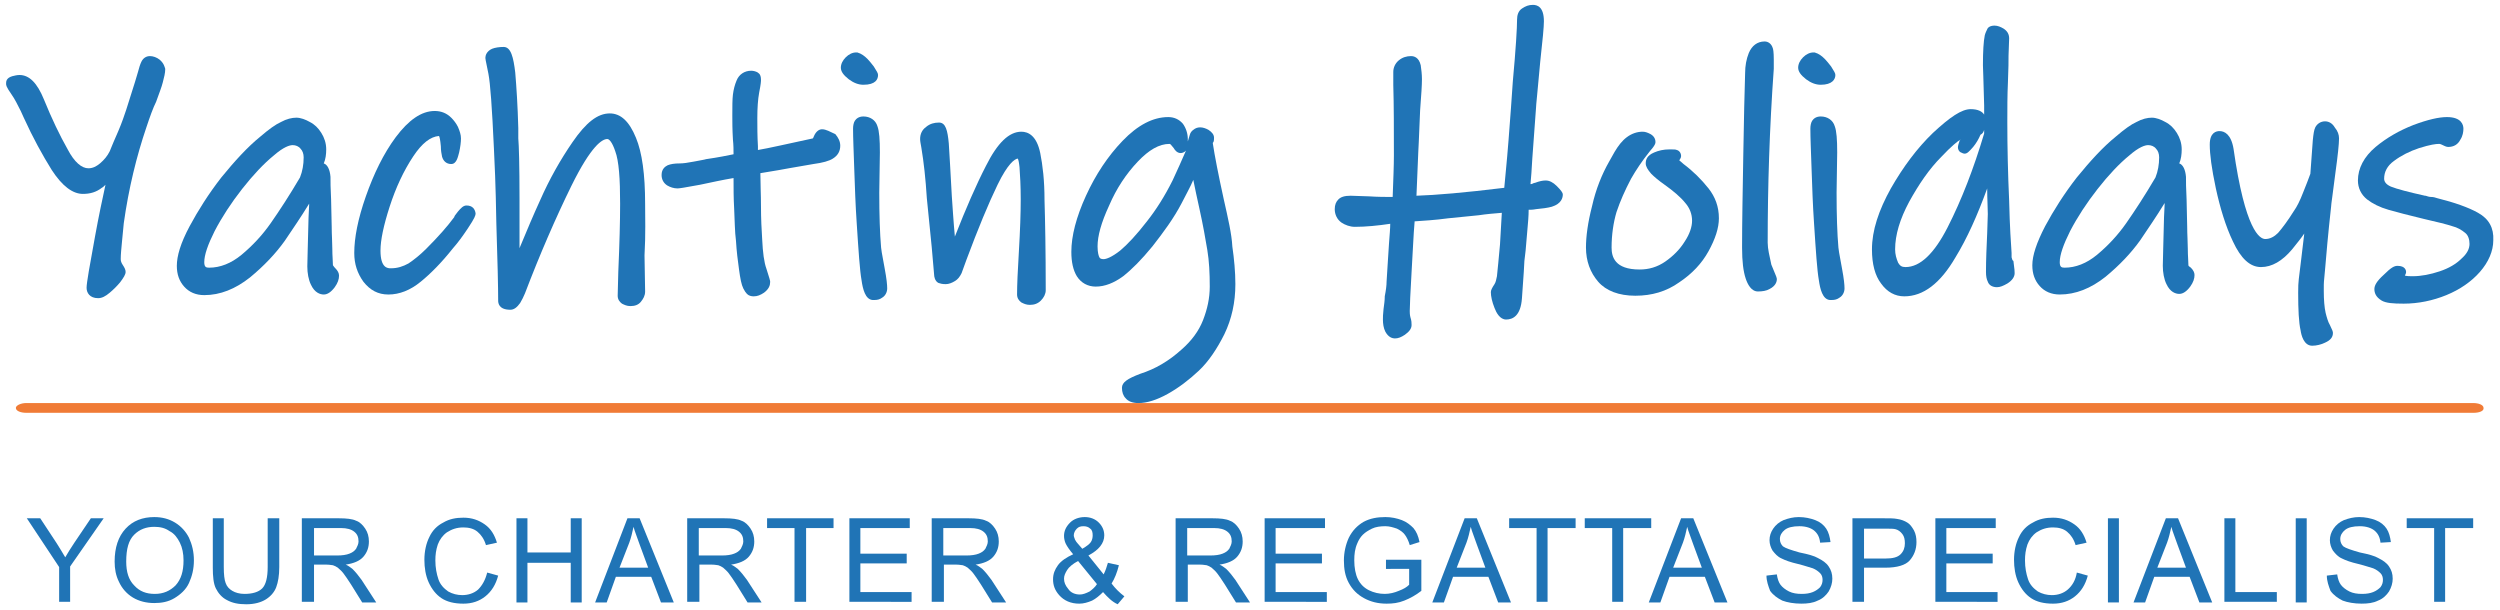 <?xml version="1.0" encoding="UTF-8"?>
<svg xmlns="http://www.w3.org/2000/svg" xmlns:xlink="http://www.w3.org/1999/xlink" version="1.1" id="Layer_1" x="0px" y="0px" viewBox="0 0 410 100" style="enable-background:new 0 0 410 100;" xml:space="preserve">
<style type="text/css">
	.st0{fill:#2074B6;}
	.st1{fill:#F07B36;}
</style>
<g>
	<g>
		<path class="st0" d="M26.2,9.8L26.2,9.8c-0.5-0.4-1.1-0.6-1.6-0.6c-0.6,0-1.1,0.3-1.4,0.9c-0.2,0.4-0.4,1-0.6,1.8    c-0.1,0.4-0.5,1.7-1.9,6.1c-0.3,0.9-0.7,2.1-1.3,3.5c-0.6,1.4-1.1,2.5-1.4,3.3c-0.4,0.8-0.9,1.4-1.6,2c-0.6,0.5-1.2,0.8-1.9,0.8    c-1.1,0-2.3-1-3.4-3.1c-1.3-2.3-2.6-5-3.9-8.2c-1.1-2.7-2.4-4-4-4c-0.4,0-0.8,0.1-1.2,0.2C1,12.8,1,13.4,1,13.7    C1,14,1,14.2,1.9,15.5c0.5,0.7,1,1.7,1.5,2.7l0.5,1.1c1.5,3.3,3.1,6.2,4.6,8.6c1.7,2.6,3.4,3.9,5.1,3.9c1.2,0,2.2-0.3,3.1-1    c0.2-0.1,0.4-0.3,0.6-0.5c-0.5,2.3-1.1,5.1-1.7,8.4c-0.9,4.9-1.4,7.7-1.4,8.5c0,0.8,0.5,1.7,1.9,1.7c0.6,0,1.2-0.3,1.9-0.9    c0.6-0.5,1.2-1.1,1.7-1.7c0.6-0.8,0.9-1.3,0.9-1.7c0-0.3-0.1-0.6-0.5-1.2c-0.2-0.3-0.3-0.6-0.3-0.9c0-0.8,0.1-1.7,0.2-2.8    c0.1-1.1,0.2-2.1,0.3-3.1c0.8-5.7,2.1-11,3.7-15.7c0.6-1.8,1.1-3.2,1.6-4.2c0.5-1.4,0.9-2.4,1.1-3.2c0.2-0.8,0.4-1.5,0.4-2.2    C27,11,26.9,10.4,26.2,9.8z"></path>
		<path class="st0" d="M54.6,43.5c0-0.7-0.1-1.5-0.1-2.7c0-1.1-0.1-2.3-0.1-3.6l-0.1-4.5c-0.1-1.8-0.1-3-0.1-3.7    c-0.1-1.2-0.5-2-1.1-2.2c0.3-0.7,0.4-1.5,0.4-2.3c0-1-0.3-1.9-0.8-2.7c-0.5-0.8-1.1-1.4-1.9-1.8c-0.7-0.4-1.5-0.7-2.2-0.7    c-0.7,0-1.6,0.2-2.5,0.7c-0.9,0.4-2,1.2-3.4,2.4c-2.1,1.7-4.2,4-6.4,6.7c-2.1,2.7-3.8,5.4-5.2,8C29.6,39.9,29,42,29,43.6    c0,1.4,0.4,2.5,1.2,3.4c0.8,0.9,1.9,1.4,3.3,1.4c2.6,0,5.1-1,7.5-2.9c2.3-1.9,4.2-3.9,5.7-6c1.2-1.8,2.6-3.8,4-6.1    c0,0.1,0,0.1,0,0.2l-0.1,2.1c-0.1,4.4-0.2,7.1-0.2,8c0,1.1,0.2,2.2,0.6,3c0.6,1.3,1.5,1.6,2.1,1.6c0.6,0,1.2-0.4,1.8-1.2    c0.5-0.7,0.7-1.3,0.7-1.9c0-0.4-0.2-0.8-0.6-1.2C54.7,43.7,54.7,43.6,54.6,43.5z M49.8,25.8c0,1.2-0.2,2.3-0.6,3.3    c-1.7,2.9-3.4,5.5-4.8,7.5c-1.4,2-3,3.7-4.8,5.2c-1.7,1.4-3.5,2.1-5.3,2.1c-0.5,0-0.8-0.1-0.8-0.9c0-1.2,0.6-2.9,1.7-5.1    c1.2-2.3,2.7-4.6,4.5-6.9c1.8-2.3,3.6-4.2,5.2-5.5c1.6-1.4,2.6-1.7,3.1-1.7c0.5,0,1,0.2,1.3,0.6C49.6,24.7,49.8,25.2,49.8,25.8z"></path>
		<path class="st0" d="M76.5,33.7c-0.5,0-0.9,0.4-1.4,1c-0.5,0.6-0.6,0.8-0.6,0.9c-1.1,1.5-2.6,3.2-4.6,5.2c-1,1-2,1.8-2.9,2.4    c-0.9,0.5-1.8,0.8-2.9,0.8c-0.5,0-1.7,0-1.7-2.9c0-1.7,0.5-4.1,1.5-7.2c1-3.1,2.3-5.9,3.9-8.3c1.4-2.1,2.8-3.2,4.2-3.3    c0.1,0.2,0.2,0.6,0.3,1.7c0,0.7,0.1,1.2,0.2,1.7c0.2,0.7,0.7,1.2,1.5,1.2c0.9,0,1.1-1.2,1.3-1.9c0.2-0.9,0.3-1.7,0.3-2.3    c0-0.6-0.2-1.2-0.5-1.9c-0.3-0.6-0.7-1.1-1.1-1.5c-0.7-0.7-1.6-1.1-2.7-1.1c-2.2,0-4.3,1.5-6.4,4.3c-2,2.7-3.6,6-4.9,9.7    c-1.3,3.7-1.9,6.8-1.9,9.3c0,1.8,0.5,3.3,1.5,4.7c1.1,1.4,2.4,2.1,4.1,2.1c1.8,0,3.6-0.7,5.3-2.1c1.6-1.3,3.4-3.1,5.3-5.5    c0.8-0.9,1.6-2,2.4-3.2c1.2-1.8,1.3-2.2,1.3-2.5C77.9,34.3,77.5,33.7,76.5,33.7z"></path>
		<path class="st0" d="M105.8,33.4c0-4.8-0.5-8.4-1.5-10.8c-1.1-2.7-2.5-4-4.3-4c-2,0-3.9,1.5-6.1,4.7c-2,2.9-3.8,6.1-5.3,9.5    c-1.1,2.4-2.2,5-3.4,7.9c0-2.2,0-4.9,0-8.1c0-5.5-0.1-8.8-0.2-9.9L85,21c-0.1-3.7-0.3-6.7-0.5-9.1c-0.3-2.5-0.7-4.2-1.9-4.2    c-0.7,0-1.4,0.1-1.9,0.3c-0.9,0.4-1.1,1.1-1.1,1.5c0,0.1,0,0.2,0.5,2.6c0.3,1.5,0.6,5.6,0.9,12.2c0.1,1.9,0.3,6.1,0.4,12.3    c0.2,6.2,0.3,10.5,0.3,12.7c0,0.4,0.1,1.5,2,1.5c0.6,0,1.1-0.4,1.6-1.1c0.3-0.5,0.6-1.1,0.8-1.6c2.4-6.3,5-12.3,7.6-17.6    c3.3-6.7,5.1-7.7,5.9-7.7c0.3,0,0.8,0.5,1.3,2c0.6,1.6,0.8,4.5,0.8,8.6c0,2.9-0.1,6.6-0.3,11.2l-0.1,3.9c0,0.6,0.3,1,0.7,1.3    c0.4,0.2,0.8,0.4,1.4,0.4c0.7,0,1.3-0.2,1.7-0.7c0.4-0.5,0.7-1,0.7-1.7l-0.1-5.9C105.9,38.4,105.8,35.5,105.8,33.4z"></path>
		<path class="st0" d="M134.8,21.2c-0.5,0-1,0.4-1.3,1.1c-0.1,0.3-0.2,0.4-0.2,0.4c-4.2,0.9-7.2,1.6-9,1.9l0-0.6    c-0.1-1.7-0.1-3.2-0.1-4.6c0-1.7,0.1-3.1,0.3-4.2c0.3-1.5,0.3-1.9,0.3-2.1c0-0.5-0.1-0.9-0.4-1.1c-0.3-0.3-0.9-0.4-1.2-0.4    c-1.1,0-2,0.6-2.4,1.6c-0.3,0.7-0.5,1.5-0.6,2.3c-0.1,0.8-0.1,2-0.1,3.5c0,0.9,0,2.2,0.1,3.9c0.1,0.9,0.1,1.7,0.1,2.4    c-1,0.2-2.4,0.5-4.5,0.8c-0.3,0.1-1,0.2-2,0.4c-1,0.2-1.8,0.3-2.3,0.3c-0.9,0-1.5,0.1-2,0.3c-0.4,0.2-1,0.6-1,1.6    c0,0.7,0.3,1.3,0.9,1.7c0.5,0.3,1.1,0.5,1.7,0.5c0.3,0,1-0.1,3.7-0.6c1.9-0.4,3.7-0.8,5.5-1.1c0,1.6,0,3.3,0.1,5    c0.1,2,0.1,3.8,0.3,5.3c0.1,1.7,0.3,3.3,0.5,4.7c0.2,1.5,0.4,2.5,0.7,3.1c0.2,0.4,0.4,0.7,0.6,0.9c0.3,0.3,0.7,0.4,1.1,0.4    c0.6,0,1.1-0.2,1.7-0.6c0.8-0.6,1-1.2,1-1.7l0-0.2c0-0.1-0.1-0.4-0.6-2c-0.4-1.1-0.6-2.7-0.7-4.8c-0.1-1.6-0.2-3.4-0.2-5.5    c0-1.9-0.1-3.7-0.1-5.4l3-0.5c0.4-0.1,2.3-0.4,5.7-1c1.5-0.2,2.6-0.5,3.2-0.9c0.8-0.5,1.2-1.2,1.2-2.1c0-0.7-0.3-1.3-0.8-1.9    C136.1,21.6,135.5,21.2,134.8,21.2z"></path>
		<path class="st0" d="M144.5,40.6L144.5,40.6c-0.2-2.3-0.3-5.3-0.3-9l0.1-6.6c0-2.1-0.1-3.5-0.4-4.3c-0.3-1-1.2-1.6-2.3-1.6    c-0.8,0-1.2,0.4-1.4,0.7c-0.2,0.3-0.3,0.8-0.3,1.3c0,1.5,0.1,3.7,0.2,6.7c0.1,2.9,0.2,5.9,0.4,8.8c0.3,4.6,0.5,7.7,0.8,9.4    c0.2,1.4,0.6,3.1,1.8,3.2c0.1,0,0.2,0,0.3,0c0.5,0,0.9-0.1,1.3-0.4c0.5-0.3,0.8-0.9,0.8-1.5c0-0.6-0.1-1.6-0.4-3.2    C144.6,41.4,144.5,40.8,144.5,40.6z"></path>
		<path class="st0" d="M144,12.3c0-0.3-0.2-0.6-0.7-1.4c-0.4-0.5-0.7-0.9-1-1.2c-0.5-0.5-1-0.9-1.7-1.1l-0.1,0h-0.1    c-0.6,0-1.2,0.3-1.7,0.8c-0.5,0.5-0.8,1.1-0.8,1.7c0,0.6,0.4,1.2,1.3,1.9c0.8,0.6,1.6,0.9,2.4,0.9C143.6,13.9,144,13,144,12.3z"></path>
		<path class="st0" d="M170.6,25.1L170.6,25.1c-0.6-2.9-2-3.5-3.1-3.5c-2,0-3.9,1.8-5.8,5.6c-1.6,3.1-3.3,7-5.1,11.6    c-0.1-1-0.2-2.3-0.3-3.7l-0.2-2.9c-0.2-4-0.4-6.9-0.5-8.7c-0.2-2.1-0.5-3.4-1.6-3.4c-0.8,0-1.5,0.2-2.1,0.7c-0.7,0.5-1,1.2-1,2    c0,0.4,0.1,0.8,0.2,1.4c0.4,2.4,0.7,5.1,0.9,8.3l0.8,8l0.4,4.6c0,0.2,0.1,1,0.7,1.3c0.3,0.1,0.6,0.2,1.2,0.2c0.5,0,1-0.2,1.5-0.5    c0.5-0.3,0.8-0.7,1.1-1.3l0.8-2.2c1.9-5.1,3.6-9.2,5.1-12.3c1.7-3.5,2.8-4.2,3.3-4.3c0.1,0.1,0.2,0.5,0.3,1.4    c0.1,1.4,0.2,3.1,0.2,5.3c0,2.2-0.1,5.1-0.3,8.5c-0.2,3.2-0.3,5.6-0.3,7.1c0,0.6,0.3,1,0.7,1.3c0.4,0.2,0.8,0.4,1.4,0.4    c0.7,0,1.3-0.2,1.8-0.7c0.5-0.5,0.8-1.1,0.8-1.7c0-6.5-0.1-11.5-0.2-14.8C171.3,29.6,171,27.1,170.6,25.1z"></path>
		<path class="st0" d="M200.7,32.7c-0.9-4.1-1.5-7.2-1.8-9.2c0-0.1,0-0.1,0.1-0.2c0.1-0.2,0.1-0.5,0.1-0.7c0-0.5-0.3-0.9-0.9-1.3    c-0.9-0.5-1.8-0.6-2.5,0c-0.3,0.2-0.5,0.5-0.6,0.9c-0.1,0.3-0.2,0.7-0.3,1c0-0.1,0-0.3,0-0.4c0-0.9-0.3-1.8-0.8-2.5    c-0.6-0.7-1.4-1.1-2.4-1.1c-2.5,0-5,1.3-7.5,3.9c-2.4,2.5-4.4,5.5-6,9c-1.6,3.5-2.4,6.6-2.4,9.2c0,1.7,0.3,3,0.9,4    c0.7,1.1,1.8,1.7,3.1,1.7c1.5,0,3-0.6,4.5-1.7c1.4-1.1,3-2.7,4.8-4.9c1.8-2.3,3.5-4.6,4.8-7.1c0.7-1.4,1.4-2.6,1.9-3.8    c0.3,1.4,0.6,3,1,4.7c0.6,2.7,1,5,1.3,6.8c0.3,1.8,0.4,3.8,0.4,6c0,1.9-0.4,3.7-1.1,5.5c-0.7,1.8-1.9,3.4-3.5,4.8    c-2.1,1.9-4.3,3.2-6.8,4c-2.1,0.8-3,1.4-3,2.3c0,0.7,0.2,1.3,0.6,1.7c0.4,0.5,1.1,0.8,2.1,0.8c1.4,0,3-0.5,4.8-1.5    c1.8-1,3.5-2.3,5.1-3.8c1.6-1.5,3-3.6,4.2-6c1.2-2.5,1.8-5.2,1.8-8.2c0-2-0.2-4.1-0.5-6.2C202,38.4,201.4,35.8,200.7,32.7z     M192.3,29.6c-1.3,2.6-2.7,4.8-4.2,6.7c-1.7,2.2-3.2,3.8-4.4,4.8c-1.4,1.1-2.3,1.4-2.7,1.4c-0.4,0-0.6-0.1-0.7-0.3    c-0.1-0.2-0.3-0.7-0.3-1.8c0-1.7,0.6-3.9,1.9-6.7c1.2-2.8,2.8-5.2,4.7-7.2c1.8-1.9,3.5-2.9,5.2-2.9c0,0,0.1,0,0.2,0.1    c0.2,0.2,0.3,0.4,0.5,0.6c0.1,0.2,0.5,0.8,1.1,0.8c0.3,0,0.6-0.1,0.9-0.4C193.8,26.3,193.1,27.9,192.3,29.6z"></path>
		<path class="st0" d="M255.3,30.5L255.3,30.5c-0.6-0.6-1.2-0.9-1.8-0.9c-0.5,0-1,0.1-1.8,0.4l-0.1,0c-0.2,0.1-0.4,0.2-0.6,0.2    c0.1-1,0.2-2.4,0.3-4.2l0.6-8.2c0-0.5,0.3-3.1,0.7-7.7c0.4-3.6,0.6-5.7,0.6-6.6c0-2.4-1.1-2.7-1.8-2.7c-0.7,0-1.2,0.2-1.8,0.6    c-0.6,0.4-0.8,1.1-0.8,1.8c0,1.3-0.2,4.8-0.7,10.2l-0.3,4.3c-0.1,1.1-0.2,2.9-0.4,5.3c-0.3,3.9-0.6,6.5-0.7,7.8    c-6.5,0.8-11.3,1.2-14.4,1.3l0.3-7.2c0-0.2,0.1-1.5,0.3-6.8c0.2-2.6,0.3-4.2,0.3-5.1c0-0.8-0.1-1.6-0.2-2.3    c-0.3-1.3-1.1-1.5-1.6-1.5c-0.7,0-1.4,0.2-2,0.7c-0.6,0.5-0.9,1.2-0.9,1.9l0,2.1c0.1,3.4,0.1,7.3,0.1,11.6c0,1.7-0.1,4-0.2,6.8    c-1.1,0-2.4,0-3.9-0.1l-3-0.1c-1,0-1.6,0.2-2,0.6c-0.4,0.4-0.6,0.9-0.6,1.6c0,0.9,0.4,1.7,1.1,2.2c0.6,0.4,1.4,0.7,2.2,0.7    c1.8,0,3.8-0.2,5.8-0.5c0,0.8-0.1,1.8-0.2,3.2c-0.1,2-0.3,4.2-0.4,6.3c0,0.6-0.1,1.4-0.3,2.4l0,0.1c0,0.6-0.1,1.2-0.2,2    c-0.1,0.8-0.1,1.4-0.1,1.7c0,0.7,0.1,1.4,0.4,2c0.5,0.9,1.1,1.1,1.6,1.1c0.5,0,1-0.2,1.6-0.6c0.7-0.5,1.1-1,1.1-1.6    c0-0.3,0-0.7-0.2-1.3c-0.1-0.4-0.1-0.8-0.1-1c0-0.8,0.1-2.9,0.3-6.4c0.2-3.2,0.3-6,0.5-8.3c1.4-0.1,3.3-0.2,5.5-0.5l5-0.5    c1.3-0.2,2.6-0.3,3.8-0.4c-0.1,1.5-0.2,3.2-0.3,5.2c-0.2,2.4-0.4,4.1-0.5,5.2c-0.1,0.5-0.2,1-0.4,1.3c-0.4,0.6-0.6,1-0.6,1.3    c0,0.7,0.2,1.6,0.6,2.6c0.3,0.8,0.9,1.9,1.9,1.9c1.1,0,2.4-0.6,2.6-3.5l0.3-4.3l0.1-1.8l0.2-1.7l0.3-3.5c0.1-1.1,0.2-2.2,0.2-3.2    c0.3,0,0.7,0,1.2-0.1c1-0.1,1.9-0.2,2.6-0.4c1.6-0.5,1.8-1.5,1.8-2C256.3,31.6,256,31.2,255.3,30.5z"></path>
		<path class="st0" d="M276.1,26.9c-0.3-0.3-0.6-0.5-0.7-0.6c0.1-0.2,0.3-0.4,0.3-0.7c0-0.5-0.3-0.9-0.7-1c-0.2-0.1-0.5-0.1-1.2-0.1    c-1,0-1.8,0.2-2.5,0.5c-1.2,0.5-1.4,1.2-1.4,1.8c0,0.5,0.3,1,0.9,1.7c0.5,0.5,1.2,1.1,2.2,1.8c1.4,1,2.6,2,3.4,3    c0.7,0.8,1.1,1.8,1.1,2.9c0,1-0.4,2.2-1.2,3.4c-0.8,1.3-1.9,2.4-3.2,3.3c-1.3,0.9-2.7,1.3-4.2,1.3c-4.1,0-4.6-2.1-4.6-3.6    c0-2.1,0.3-4.1,0.8-5.8c0.6-1.8,1.4-3.6,2.4-5.5c0.8-1.4,1.8-2.9,3-4.4c0.1-0.1,0.3-0.4,0.5-0.6c0.3-0.4,0.5-0.7,0.5-1    c0-0.3-0.1-0.9-0.8-1.3c-0.4-0.2-0.8-0.4-1.3-0.4c-0.9,0-1.8,0.3-2.6,0.9c-0.8,0.6-1.4,1.4-2,2.4c-0.8,1.4-0.9,1.6-0.9,1.6    c-1.2,2.1-2.2,4.6-2.8,7.3c-0.7,2.7-1,5-1,6.8c0,2.2,0.7,4.1,2,5.6c1.3,1.5,3.4,2.3,6.1,2.3c2.7,0,5.1-0.7,7.2-2.2    c2.1-1.4,3.7-3.1,4.8-5.1c1.1-2,1.7-3.8,1.7-5.4c0-1.9-0.6-3.5-1.7-4.9C279,29.4,277.7,28.1,276.1,26.9z"></path>
		<path class="st0" d="M289.9,39.8c0-9.2,0.3-18.8,1-28.5l0-0.1c0-0.5,0-0.8,0-1c0-0.2,0-0.4,0-0.4c0-1.3-0.1-1.8-0.2-2    c-0.2-0.6-0.7-1-1.3-1c-1.2,0-2.1,0.7-2.6,1.9c-0.4,1-0.6,2.1-0.6,3.3c-0.1,3-0.2,7.5-0.3,13.4c-0.1,5.9-0.2,11.1-0.2,15.2    c0,2.3,0.2,3.9,0.6,5.1c0.3,0.9,0.9,2.1,2,2.1c0.7,0,1.4-0.1,1.9-0.4c1-0.5,1.2-1.2,1.2-1.6c0-0.2,0-0.3-0.9-2.4    C290.2,42,289.9,40.8,289.9,39.8z"></path>
		<path class="st0" d="M301.5,40.6L301.5,40.6c-0.2-2.3-0.3-5.3-0.3-9l0.1-6.6c0-2.1-0.1-3.5-0.4-4.3c-0.3-1-1.2-1.6-2.3-1.6    c-0.8,0-1.2,0.4-1.4,0.7c-0.2,0.3-0.3,0.8-0.3,1.3c0,1.5,0.1,3.7,0.2,6.7c0.1,2.9,0.2,5.9,0.4,8.8c0.3,4.6,0.5,7.7,0.8,9.4    c0.2,1.4,0.6,3.1,1.8,3.2c0.1,0,0.2,0,0.3,0c0.5,0,0.9-0.1,1.3-0.4c0.5-0.3,0.8-0.9,0.8-1.5c0-0.6-0.1-1.6-0.4-3.2    C301.6,41.4,301.5,40.8,301.5,40.6z"></path>
		<path class="st0" d="M301,12.3c0-0.3-0.2-0.6-0.7-1.4c-0.4-0.5-0.7-0.9-1-1.2c-0.5-0.5-1-0.9-1.7-1.1l-0.1,0h-0.1    c-0.6,0-1.2,0.3-1.7,0.8c-0.5,0.5-0.8,1.1-0.8,1.7c0,0.6,0.4,1.2,1.3,1.9c0.8,0.6,1.6,0.9,2.4,0.9C300.5,13.9,301,13,301,12.3z"></path>
		<path class="st0" d="M329.9,42.2L329.9,42.2c0-0.2,0-0.4,0-0.6l0-0.1c-0.1-1.4-0.3-4.3-0.4-8.6c-0.2-4.4-0.3-8.7-0.3-12.9    c0-2.2,0-4.4,0.1-6.5c0.1-2.2,0.1-3.7,0.1-4.4l0.1-2.8c0-0.7-0.3-1.2-0.9-1.6c-0.5-0.3-1-0.5-1.5-0.5c-0.7,0-1.1,0.3-1.2,0.6    c-0.1,0.2-0.3,0.6-0.4,1c-0.2,1-0.3,2.6-0.3,4.9c0,0.3,0.1,2.4,0.2,6.6l0,1.5c-0.3-0.5-1-0.9-2.2-0.9c-1.5,0-3.4,1.3-6.2,3.9    c-2.6,2.5-4.9,5.6-6.9,9.1c-2,3.6-3.1,6.9-3.1,10c0,2.4,0.5,4.3,1.5,5.6c1,1.4,2.3,2.1,3.8,2.1c3.1,0,5.9-2.1,8.4-6.4    c1.9-3.1,3.6-6.9,5.2-11.3c0,0,0,0.1,0,0.1c0,1.7,0.1,3.1,0.1,4.1l-0.1,3.1c-0.1,2.2-0.2,4.4-0.2,6.4c0,0.7,0.1,1.2,0.3,1.6    c0.2,0.6,0.8,0.9,1.5,0.9c0.5,0,1-0.2,1.7-0.6c0.8-0.5,1.2-1.1,1.2-1.7c0-0.2,0-0.6-0.2-2C330,42.7,330,42.5,329.9,42.2z     M325.4,21.3l0,0.6c-1.7,5.7-3.7,10.9-6,15.4c-2.2,4.3-4.5,6.5-6.9,6.5c-0.6,0-0.9-0.2-1.2-0.7c-0.3-0.7-0.5-1.4-0.5-2.2    c0-2.4,0.8-5,2.3-7.8c1.6-2.9,3.3-5.4,5.3-7.4c1.6-1.7,2.6-2.5,3.1-2.8c0,0,0,0.1-0.1,0.1c-0.2,0.6-0.3,0.9-0.3,1.2    c0,0.3,0.2,0.7,0.5,0.8c0.2,0.1,0.4,0.2,0.6,0.2c0.4,0,0.7-0.3,1.4-1.1c0.5-0.6,0.9-1.3,1.2-2C325.2,21.9,325.3,21.6,325.4,21.3z"></path>
		<path class="st0" d="M358.9,43.5c0-0.7-0.1-1.5-0.1-2.7c0-1.1-0.1-2.3-0.1-3.6l-0.1-4.5c-0.1-1.8-0.1-3-0.1-3.7    c-0.1-1.2-0.5-2-1.1-2.2c0.3-0.7,0.4-1.5,0.4-2.3c0-1-0.3-1.9-0.8-2.7c-0.5-0.8-1.1-1.4-1.9-1.8c-0.7-0.4-1.5-0.7-2.2-0.7    c-0.7,0-1.6,0.2-2.5,0.7c-0.9,0.4-2,1.2-3.4,2.4c-2.1,1.7-4.2,4-6.4,6.7c-2.1,2.7-3.8,5.4-5.2,8c-1.4,2.7-2.1,4.8-2.1,6.4    c0,1.4,0.4,2.5,1.2,3.4c0.8,0.9,1.9,1.4,3.3,1.4c2.6,0,5.1-1,7.5-2.9c2.3-1.9,4.2-3.9,5.7-6c1.2-1.8,2.6-3.8,4-6.1    c0,0.1,0,0.1,0,0.2l-0.1,2.1c-0.1,4.4-0.2,7.1-0.2,8c0,1.1,0.2,2.2,0.6,3c0.6,1.3,1.5,1.6,2.1,1.6c0.6,0,1.2-0.4,1.8-1.2    c0.5-0.7,0.7-1.3,0.7-1.9c0-0.4-0.2-0.8-0.6-1.2C359,43.7,358.9,43.6,358.9,43.5z M354.1,25.8c0,1.2-0.2,2.3-0.6,3.3    c-1.7,2.9-3.4,5.5-4.8,7.5c-1.4,2-3,3.7-4.8,5.2c-1.7,1.4-3.5,2.1-5.3,2.1c-0.5,0-0.8-0.1-0.8-0.9c0-1.2,0.6-2.9,1.7-5.1    c1.2-2.3,2.7-4.6,4.5-6.9c1.8-2.3,3.6-4.2,5.2-5.5c1.6-1.4,2.6-1.7,3.1-1.7c0.5,0,1,0.2,1.3,0.6C353.9,24.7,354.1,25.2,354.1,25.8    z"></path>
		<path class="st0" d="M381.3,19.9c-0.7,0-1.3,0.4-1.6,1c-0.2,0.4-0.3,1.1-0.4,2.1l-0.4,5.5c-0.3,0.8-0.7,1.9-1.2,3.1    c-0.5,1.3-1,2.3-1.5,3c-1,1.6-1.9,2.8-2.6,3.6c-0.6,0.6-1.3,1-2.1,1c-0.9,0-3.3-1.4-5.2-14.8c-0.4-2.4-1.5-2.9-2.3-2.9    c-0.5,0-1.6,0.2-1.6,2.2c0,1.6,0.3,3.9,1,7.2c0.7,3.2,1.6,6.2,2.8,8.7c1.3,2.8,2.8,4.2,4.6,4.2c1.8,0,3.5-1,5.1-2.9    c0.7-0.9,1.4-1.7,2-2.6l-0.5,4.2c-0.4,3.5-0.5,3.4-0.5,5.5c0,2.8,0.1,4.9,0.4,6.2c0.1,0.7,0.5,2.5,1.9,2.5c0.7,0,1.5-0.2,2.1-0.5    c0.9-0.4,1.3-0.9,1.3-1.6c0-0.2-0.1-0.5-0.5-1.3c-0.3-0.5-0.5-1.2-0.7-2c-0.2-0.9-0.3-2.1-0.3-3.6c0-1.9,0-1,0.2-3.4    c0.2-2.4,0.5-5.9,1-10.4c0-0.4,0.3-2.2,0.7-5.5c0.4-2.9,0.6-4.8,0.6-5.7c0-0.6-0.2-1.2-0.7-1.8C382.5,20.2,381.9,19.9,381.3,19.9z    "></path>
		<path class="st0" d="M406.4,34.9L406.4,34.9c-1.6-0.9-3.9-1.7-6.7-2.4c-0.3-0.1-0.6-0.2-1-0.2c-0.3,0-0.6-0.1-0.9-0.2l-0.1,0    c-2.7-0.6-4.6-1.1-5.6-1.5c-0.9-0.4-1.1-0.9-1.1-1.3c0-1.1,0.5-2.1,1.6-2.9c1.2-0.9,2.6-1.6,4.1-2.1c1.9-0.6,2.8-0.7,3.3-0.7    c0.1,0,0.2,0,0.4,0.1c0.4,0.2,0.8,0.4,1.1,0.4c0.9,0,1.6-0.4,2-1.2c0.4-0.6,0.5-1.3,0.5-1.8c0-0.6-0.3-1.9-2.7-1.9    c-1.3,0-3.1,0.4-5.5,1.3c-2.3,0.9-4.4,2.1-6.2,3.6c-1.9,1.6-2.9,3.5-2.9,5.5c0,1.2,0.5,2.3,1.5,3.1c0.9,0.7,2.1,1.3,3.5,1.7    c1.4,0.4,3.3,0.9,5.8,1.5c2.2,0.5,3.8,0.9,4.7,1.2c0.8,0.2,1.5,0.6,2.1,1.1c0.5,0.4,0.7,1.1,0.7,1.8c0,0.8-0.4,1.6-1.3,2.4    c-0.9,0.9-2.1,1.6-3.6,2.1c-1.5,0.5-3,0.8-4.4,0.8c-0.5,0-0.9,0-1.3-0.1c0.1-0.2,0.2-0.4,0.2-0.6c0-0.2-0.1-1-1.4-1    c-0.5,0-1,0.2-2.3,1.5c-1.1,1-1.5,1.7-1.5,2.3c0,0.6,0.2,1.3,1.2,1.9c0.7,0.4,1.8,0.5,3.6,0.5c2.4,0,4.8-0.5,7-1.4    c2.2-0.9,4.1-2.2,5.5-3.8c1.4-1.6,2.2-3.4,2.2-5.2C409,37.4,408.2,35.9,406.4,34.9z"></path>
	</g>
	<g>
		<path class="st1" d="M405.7,67.7H4.3c-0.9,0-1.7-0.3-1.7-0.8c0-0.4,0.8-0.8,1.7-0.8h401.3c0.9,0,1.7,0.3,1.7,0.8    C407.4,67.4,406.6,67.7,405.7,67.7z"></path>
	</g>
	<g>
		<path class="st0" d="M9.7,98.8v-5.8L4.4,85h2.2l2.7,4.1c0.5,0.8,1,1.6,1.4,2.3c0.4-0.7,0.9-1.5,1.5-2.4l2.7-4H17l-5.5,7.9v5.8H9.7    z"></path>
		<path class="st0" d="M18.8,92.1c0-2.3,0.6-4.1,1.8-5.4c1.2-1.3,2.8-1.9,4.7-1.9c1.3,0,2.4,0.3,3.4,0.9c1,0.6,1.8,1.5,2.3,2.5    c0.5,1.1,0.8,2.3,0.8,3.7c0,1.4-0.3,2.6-0.8,3.7s-1.4,1.9-2.4,2.5c-1,0.6-2.1,0.8-3.3,0.8c-1.3,0-2.5-0.3-3.5-0.9    s-1.8-1.5-2.3-2.6C19,94.4,18.8,93.3,18.8,92.1z M20.7,92.1c0,1.7,0.4,3,1.3,3.9c0.9,1,2,1.4,3.4,1.4c1.4,0,2.5-0.5,3.4-1.4    c0.9-1,1.3-2.3,1.3-4.1c0-1.1-0.2-2.1-0.6-2.9c-0.4-0.8-0.9-1.5-1.7-1.9c-0.7-0.5-1.5-0.7-2.5-0.7c-1.3,0-2.4,0.4-3.3,1.3    C21.1,88.6,20.7,90,20.7,92.1z"></path>
		<path class="st0" d="M44,85h1.8V93c0,1.4-0.2,2.5-0.5,3.3c-0.3,0.8-0.9,1.5-1.7,2c-0.8,0.5-1.9,0.8-3.2,0.8    c-1.3,0-2.3-0.2-3.2-0.7c-0.8-0.4-1.4-1.1-1.8-1.9c-0.4-0.8-0.5-2-0.5-3.4V85h1.8V93c0,1.2,0.1,2.1,0.3,2.6c0.2,0.6,0.6,1,1.1,1.3    c0.5,0.3,1.2,0.5,2,0.5c1.3,0,2.3-0.3,2.9-0.9c0.6-0.6,0.9-1.8,0.9-3.5V85z"></path>
		<path class="st0" d="M49.5,98.8V85h6.1c1.2,0,2.2,0.1,2.8,0.4c0.6,0.2,1.1,0.7,1.5,1.3c0.4,0.6,0.6,1.3,0.6,2.1    c0,1-0.3,1.8-0.9,2.5c-0.6,0.7-1.6,1.1-2.9,1.3c0.5,0.2,0.8,0.5,1.1,0.7c0.5,0.5,1,1.1,1.5,1.8l2.4,3.7h-2.3l-1.8-2.9    c-0.5-0.8-1-1.5-1.3-1.9c-0.3-0.4-0.7-0.7-0.9-0.9c-0.3-0.2-0.5-0.3-0.8-0.4c-0.2,0-0.5-0.1-1-0.1h-2.1v6.1H49.5z M51.4,91.1h3.9    c0.8,0,1.5-0.1,2-0.3c0.5-0.2,0.8-0.4,1.1-0.8c0.2-0.4,0.4-0.8,0.4-1.2c0-0.7-0.2-1.2-0.7-1.6c-0.5-0.4-1.2-0.6-2.2-0.6h-4.4V91.1    z"></path>
		<path class="st0" d="M79.9,93.9l1.8,0.5c-0.4,1.5-1.1,2.6-2.1,3.4c-1,0.8-2.2,1.2-3.6,1.2c-1.5,0-2.7-0.3-3.6-0.9    c-0.9-0.6-1.6-1.5-2.1-2.6c-0.5-1.1-0.7-2.4-0.7-3.7c0-1.4,0.3-2.7,0.8-3.7c0.5-1.1,1.3-1.9,2.3-2.4c1-0.6,2.1-0.8,3.3-0.8    c1.4,0,2.5,0.4,3.5,1.1s1.6,1.7,2,3l-1.8,0.4c-0.3-1-0.8-1.7-1.4-2.2c-0.6-0.5-1.4-0.7-2.3-0.7c-1.1,0-1.9,0.3-2.7,0.8    c-0.7,0.5-1.2,1.2-1.5,2c-0.3,0.9-0.4,1.7-0.4,2.6c0,1.2,0.2,2.2,0.5,3.1c0.3,0.9,0.9,1.5,1.6,2c0.7,0.4,1.5,0.6,2.3,0.6    c1,0,1.9-0.3,2.6-0.9C79.1,96,79.6,95.1,79.9,93.9z"></path>
		<path class="st0" d="M84.7,98.8V85h1.8v5.6h7.1V85h1.8v13.8h-1.8v-6.5h-7.1v6.5H84.7z"></path>
		<path class="st0" d="M97.6,98.8l5.3-13.8h2l5.6,13.8h-2.1l-1.6-4.2h-5.8l-1.5,4.2H97.6z M101.6,93.1h4.7l-1.4-3.8    c-0.4-1.2-0.8-2.1-1-2.9c-0.2,0.9-0.4,1.8-0.7,2.6L101.6,93.1z"></path>
		<path class="st0" d="M112.7,98.8V85h6.1c1.2,0,2.2,0.1,2.8,0.4c0.6,0.2,1.1,0.7,1.5,1.3c0.4,0.6,0.6,1.3,0.6,2.1    c0,1-0.3,1.8-0.9,2.5s-1.6,1.1-2.9,1.3c0.5,0.2,0.8,0.5,1.1,0.7c0.5,0.5,1,1.1,1.5,1.8l2.4,3.7h-2.3l-1.8-2.9    c-0.5-0.8-1-1.5-1.3-1.9s-0.7-0.7-0.9-0.9c-0.3-0.2-0.5-0.3-0.8-0.4c-0.2,0-0.5-0.1-1-0.1h-2.1v6.1H112.7z M114.5,91.1h3.9    c0.8,0,1.5-0.1,2-0.3c0.5-0.2,0.8-0.4,1.1-0.8c0.2-0.4,0.4-0.8,0.4-1.2c0-0.7-0.2-1.2-0.7-1.6c-0.5-0.4-1.2-0.6-2.2-0.6h-4.4V91.1    z"></path>
		<path class="st0" d="M130.3,98.8V86.6h-4.5V85h10.9v1.6h-4.5v12.1H130.3z"></path>
		<path class="st0" d="M139.3,98.8V85h9.9v1.6h-8.1v4.2h7.6v1.6h-7.6v4.7h8.4v1.6H139.3z"></path>
		<path class="st0" d="M152.8,98.8V85h6.1c1.2,0,2.2,0.1,2.8,0.4c0.6,0.2,1.1,0.7,1.5,1.3c0.4,0.6,0.6,1.3,0.6,2.1    c0,1-0.3,1.8-0.9,2.5s-1.6,1.1-2.9,1.3c0.5,0.2,0.8,0.5,1.1,0.7c0.5,0.5,1,1.1,1.5,1.8l2.4,3.7h-2.3l-1.8-2.9    c-0.5-0.8-1-1.5-1.3-1.9c-0.3-0.4-0.7-0.7-0.9-0.9c-0.3-0.2-0.5-0.3-0.8-0.4c-0.2,0-0.5-0.1-1-0.1h-2.1v6.1H152.8z M154.6,91.1    h3.9c0.8,0,1.5-0.1,2-0.3c0.5-0.2,0.8-0.4,1.1-0.8c0.2-0.4,0.4-0.8,0.4-1.2c0-0.7-0.2-1.2-0.7-1.6c-0.5-0.4-1.2-0.6-2.2-0.6h-4.4    V91.1z"></path>
		<path class="st0" d="M180.9,97.1c-0.6,0.6-1.2,1.1-1.8,1.4c-0.7,0.3-1.4,0.5-2.1,0.5c-1.4,0-2.5-0.5-3.3-1.4c-0.7-0.8-1-1.6-1-2.6    c0-0.9,0.3-1.6,0.8-2.3c0.5-0.7,1.4-1.3,2.5-1.8c-0.6-0.7-1-1.3-1.2-1.7s-0.3-0.9-0.3-1.3c0-0.8,0.3-1.5,1-2.2    c0.6-0.6,1.5-0.9,2.4-0.9c0.9,0,1.7,0.3,2.3,0.9c0.6,0.6,0.9,1.3,0.9,2.1c0,1.3-0.9,2.4-2.6,3.3l2.5,3.1c0.3-0.6,0.5-1.2,0.7-1.9    l1.8,0.4c-0.3,1.2-0.7,2.2-1.2,3c0.6,0.8,1.3,1.5,2.1,2.1l-1.1,1.3C182.4,98.7,181.7,98,180.9,97.1z M179.9,95.8l-3.1-3.8    c-0.9,0.5-1.5,1-1.8,1.5c-0.3,0.5-0.5,0.9-0.5,1.4c0,0.6,0.2,1.1,0.7,1.7c0.4,0.6,1.1,0.9,1.9,0.9c0.5,0,1-0.2,1.6-0.5    C179.1,96.7,179.6,96.3,179.9,95.8z M177.5,90c0.7-0.4,1.2-0.8,1.4-1.1c0.2-0.3,0.3-0.7,0.3-1.1c0-0.5-0.1-0.9-0.4-1.1    c-0.3-0.3-0.7-0.4-1.1-0.4c-0.5,0-0.8,0.1-1.1,0.4c-0.3,0.3-0.5,0.7-0.5,1.1c0,0.2,0.1,0.4,0.2,0.7c0.1,0.2,0.3,0.5,0.5,0.7    L177.5,90z"></path>
		<path class="st0" d="M192.8,98.8V85h6.1c1.2,0,2.2,0.1,2.8,0.4c0.6,0.2,1.1,0.7,1.5,1.3c0.4,0.6,0.6,1.3,0.6,2.1    c0,1-0.3,1.8-0.9,2.5c-0.6,0.7-1.6,1.1-2.9,1.3c0.5,0.2,0.8,0.5,1.1,0.7c0.5,0.5,1,1.1,1.5,1.8l2.4,3.7h-2.3l-1.8-2.9    c-0.5-0.8-1-1.5-1.3-1.9c-0.3-0.4-0.7-0.7-0.9-0.9c-0.3-0.2-0.5-0.3-0.8-0.4c-0.2,0-0.5-0.1-1-0.1h-2.1v6.1H192.8z M194.6,91.1    h3.9c0.8,0,1.5-0.1,2-0.3c0.5-0.2,0.8-0.4,1.1-0.8c0.2-0.4,0.4-0.8,0.4-1.2c0-0.7-0.2-1.2-0.7-1.6c-0.5-0.4-1.2-0.6-2.2-0.6h-4.4    V91.1z"></path>
		<path class="st0" d="M207.4,98.8V85h9.9v1.6h-8.1v4.2h7.6v1.6h-7.6v4.7h8.4v1.6H207.4z"></path>
		<path class="st0" d="M227.3,93.4v-1.6l5.8,0v5.1c-0.9,0.7-1.8,1.2-2.8,1.6c-1,0.4-1.9,0.5-2.9,0.5c-1.4,0-2.6-0.3-3.7-0.9    c-1.1-0.6-1.9-1.4-2.5-2.5s-0.8-2.3-0.8-3.7c0-1.3,0.3-2.6,0.8-3.7c0.6-1.2,1.4-2,2.4-2.6c1.1-0.6,2.3-0.8,3.6-0.8    c1,0,1.9,0.2,2.7,0.5c0.8,0.3,1.4,0.8,1.9,1.3c0.5,0.6,0.8,1.3,1,2.3l-1.6,0.5c-0.2-0.7-0.5-1.3-0.8-1.7c-0.3-0.4-0.7-0.7-1.3-1    c-0.6-0.2-1.2-0.4-1.9-0.4c-0.8,0-1.6,0.1-2.2,0.4c-0.6,0.3-1.1,0.6-1.5,1c-0.4,0.4-0.7,0.9-0.9,1.4c-0.4,0.9-0.5,1.8-0.5,2.8    c0,1.2,0.2,2.3,0.6,3.1c0.4,0.8,1,1.4,1.8,1.8c0.8,0.4,1.7,0.6,2.6,0.6c0.8,0,1.6-0.2,2.3-0.5c0.8-0.3,1.3-0.6,1.7-1v-2.6H227.3z"></path>
		<path class="st0" d="M234.9,98.8l5.3-13.8h2l5.6,13.8h-2.1l-1.6-4.2h-5.8l-1.5,4.2H234.9z M238.9,93.1h4.7l-1.4-3.8    c-0.4-1.2-0.8-2.1-1-2.9c-0.2,0.9-0.4,1.8-0.7,2.6L238.9,93.1z"></path>
		<path class="st0" d="M252,98.8V86.6h-4.5V85h10.9v1.6h-4.6v12.1H252z"></path>
		<path class="st0" d="M264.4,98.8V86.6h-4.5V85h10.9v1.6h-4.6v12.1H264.4z"></path>
		<path class="st0" d="M270.4,98.8l5.3-13.8h2l5.6,13.8h-2.1l-1.6-4.2h-5.8l-1.5,4.2H270.4z M274.4,93.1h4.7l-1.4-3.8    c-0.4-1.2-0.8-2.1-1-2.9c-0.2,0.9-0.4,1.8-0.7,2.6L274.4,93.1z"></path>
		<path class="st0" d="M289.7,94.4l1.7-0.2c0.1,0.7,0.3,1.3,0.6,1.7c0.3,0.4,0.8,0.8,1.4,1.1c0.6,0.3,1.3,0.4,2.1,0.4    c0.7,0,1.3-0.1,1.8-0.3s0.9-0.5,1.2-0.8c0.3-0.4,0.4-0.8,0.4-1.2c0-0.4-0.1-0.8-0.4-1.1c-0.3-0.3-0.7-0.6-1.2-0.8    c-0.4-0.1-1.2-0.4-2.4-0.7c-1.3-0.3-2.1-0.6-2.7-0.9c-0.7-0.3-1.1-0.8-1.5-1.3c-0.3-0.5-0.5-1.1-0.5-1.7c0-0.7,0.2-1.3,0.6-1.9    c0.4-0.6,1-1.1,1.7-1.4c0.8-0.3,1.6-0.5,2.5-0.5c1,0,1.9,0.2,2.7,0.5c0.8,0.3,1.4,0.8,1.8,1.4c0.4,0.6,0.6,1.4,0.7,2.2l-1.7,0.1    c-0.1-0.9-0.4-1.5-1-2c-0.5-0.4-1.3-0.7-2.4-0.7c-1.1,0-1.9,0.2-2.4,0.6c-0.5,0.4-0.8,0.9-0.8,1.5c0,0.5,0.2,0.9,0.5,1.2    c0.4,0.3,1.3,0.6,2.7,1c1.5,0.3,2.5,0.6,3,0.9c0.8,0.4,1.4,0.8,1.8,1.4c0.4,0.6,0.6,1.2,0.6,2c0,0.7-0.2,1.4-0.6,2.1    c-0.4,0.6-1,1.2-1.8,1.5c-0.8,0.4-1.7,0.5-2.7,0.5c-1.2,0-2.3-0.2-3.1-0.5c-0.8-0.4-1.5-0.9-2-1.6C290,96.1,289.7,95.3,289.7,94.4    z"></path>
		<path class="st0" d="M303.8,98.8V85h5.2c0.9,0,1.6,0,2.1,0.1c0.7,0.1,1.2,0.3,1.7,0.6c0.5,0.3,0.8,0.8,1.1,1.3    c0.3,0.6,0.4,1.2,0.4,1.9c0,1.2-0.4,2.2-1.1,3c-0.7,0.8-2.1,1.2-4,1.2h-3.5v5.6H303.8z M305.6,91.6h3.6c1.2,0,2-0.2,2.5-0.7    s0.7-1.1,0.7-1.8c0-0.6-0.1-1.1-0.4-1.5c-0.3-0.4-0.7-0.7-1.1-0.8c-0.3-0.1-0.9-0.1-1.7-0.1h-3.5V91.6z"></path>
		<path class="st0" d="M317.4,98.8V85h9.9v1.6h-8.1v4.2h7.6v1.6h-7.6v4.7h8.4v1.6H317.4z"></path>
		<path class="st0" d="M340.6,93.9l1.8,0.5c-0.4,1.5-1.1,2.6-2.1,3.4c-1,0.8-2.2,1.2-3.6,1.2c-1.5,0-2.7-0.3-3.6-0.9    c-0.9-0.6-1.6-1.5-2.1-2.6c-0.5-1.1-0.7-2.4-0.7-3.7c0-1.4,0.3-2.7,0.8-3.7c0.5-1.1,1.3-1.9,2.3-2.4c1-0.6,2.1-0.8,3.3-0.8    c1.4,0,2.5,0.4,3.5,1.1s1.6,1.7,2,3l-1.8,0.4c-0.3-1-0.8-1.7-1.4-2.2c-0.6-0.5-1.4-0.7-2.3-0.7c-1.1,0-1.9,0.3-2.7,0.8    c-0.7,0.5-1.2,1.2-1.5,2c-0.3,0.9-0.4,1.7-0.4,2.6c0,1.2,0.2,2.2,0.5,3.1c0.3,0.9,0.9,1.5,1.6,2c0.7,0.4,1.5,0.6,2.3,0.6    c1,0,1.9-0.3,2.6-0.9C339.9,96,340.4,95.1,340.6,93.9z"></path>
		<path class="st0" d="M345.7,98.8V85h1.8v13.8H345.7z"></path>
		<path class="st0" d="M349.9,98.8l5.3-13.8h2l5.6,13.8h-2.1l-1.6-4.2h-5.8l-1.5,4.2H349.9z M353.8,93.1h4.7l-1.4-3.8    c-0.4-1.2-0.8-2.1-1-2.9c-0.2,0.9-0.4,1.8-0.7,2.6L353.8,93.1z"></path>
		<path class="st0" d="M364.8,98.8V85h1.8v12.1h6.8v1.6H364.8z"></path>
		<path class="st0" d="M376.5,98.8V85h1.8v13.8H376.5z"></path>
		<path class="st0" d="M381.6,94.4l1.7-0.2c0.1,0.7,0.3,1.3,0.6,1.7c0.3,0.4,0.8,0.8,1.4,1.1c0.6,0.3,1.3,0.4,2.1,0.4    c0.7,0,1.3-0.1,1.8-0.3s0.9-0.5,1.2-0.8c0.3-0.4,0.4-0.8,0.4-1.2c0-0.4-0.1-0.8-0.4-1.1c-0.3-0.3-0.7-0.6-1.2-0.8    c-0.4-0.1-1.2-0.4-2.4-0.7c-1.3-0.3-2.1-0.6-2.7-0.9c-0.7-0.3-1.1-0.8-1.5-1.3c-0.3-0.5-0.5-1.1-0.5-1.7c0-0.7,0.2-1.3,0.6-1.9    c0.4-0.6,1-1.1,1.7-1.4c0.8-0.3,1.6-0.5,2.5-0.5c1,0,1.9,0.2,2.7,0.5c0.8,0.3,1.4,0.8,1.8,1.4c0.4,0.6,0.6,1.4,0.7,2.2l-1.7,0.1    c-0.1-0.9-0.4-1.5-1-2c-0.5-0.4-1.3-0.7-2.4-0.7c-1.1,0-1.9,0.2-2.4,0.6c-0.5,0.4-0.8,0.9-0.8,1.5c0,0.5,0.2,0.9,0.5,1.2    c0.4,0.3,1.3,0.6,2.7,1c1.5,0.3,2.5,0.6,3,0.9c0.8,0.4,1.4,0.8,1.8,1.4c0.4,0.6,0.6,1.2,0.6,2c0,0.7-0.2,1.4-0.6,2.1    c-0.4,0.6-1,1.2-1.8,1.5c-0.8,0.4-1.7,0.5-2.7,0.5c-1.2,0-2.3-0.2-3.1-0.5c-0.8-0.4-1.5-0.9-2-1.6    C381.9,96.1,381.6,95.3,381.6,94.4z"></path>
		<path class="st0" d="M399.2,98.8V86.6h-4.5V85h10.9v1.6H401v12.1H399.2z"></path>
	</g>
</g>
</svg>
